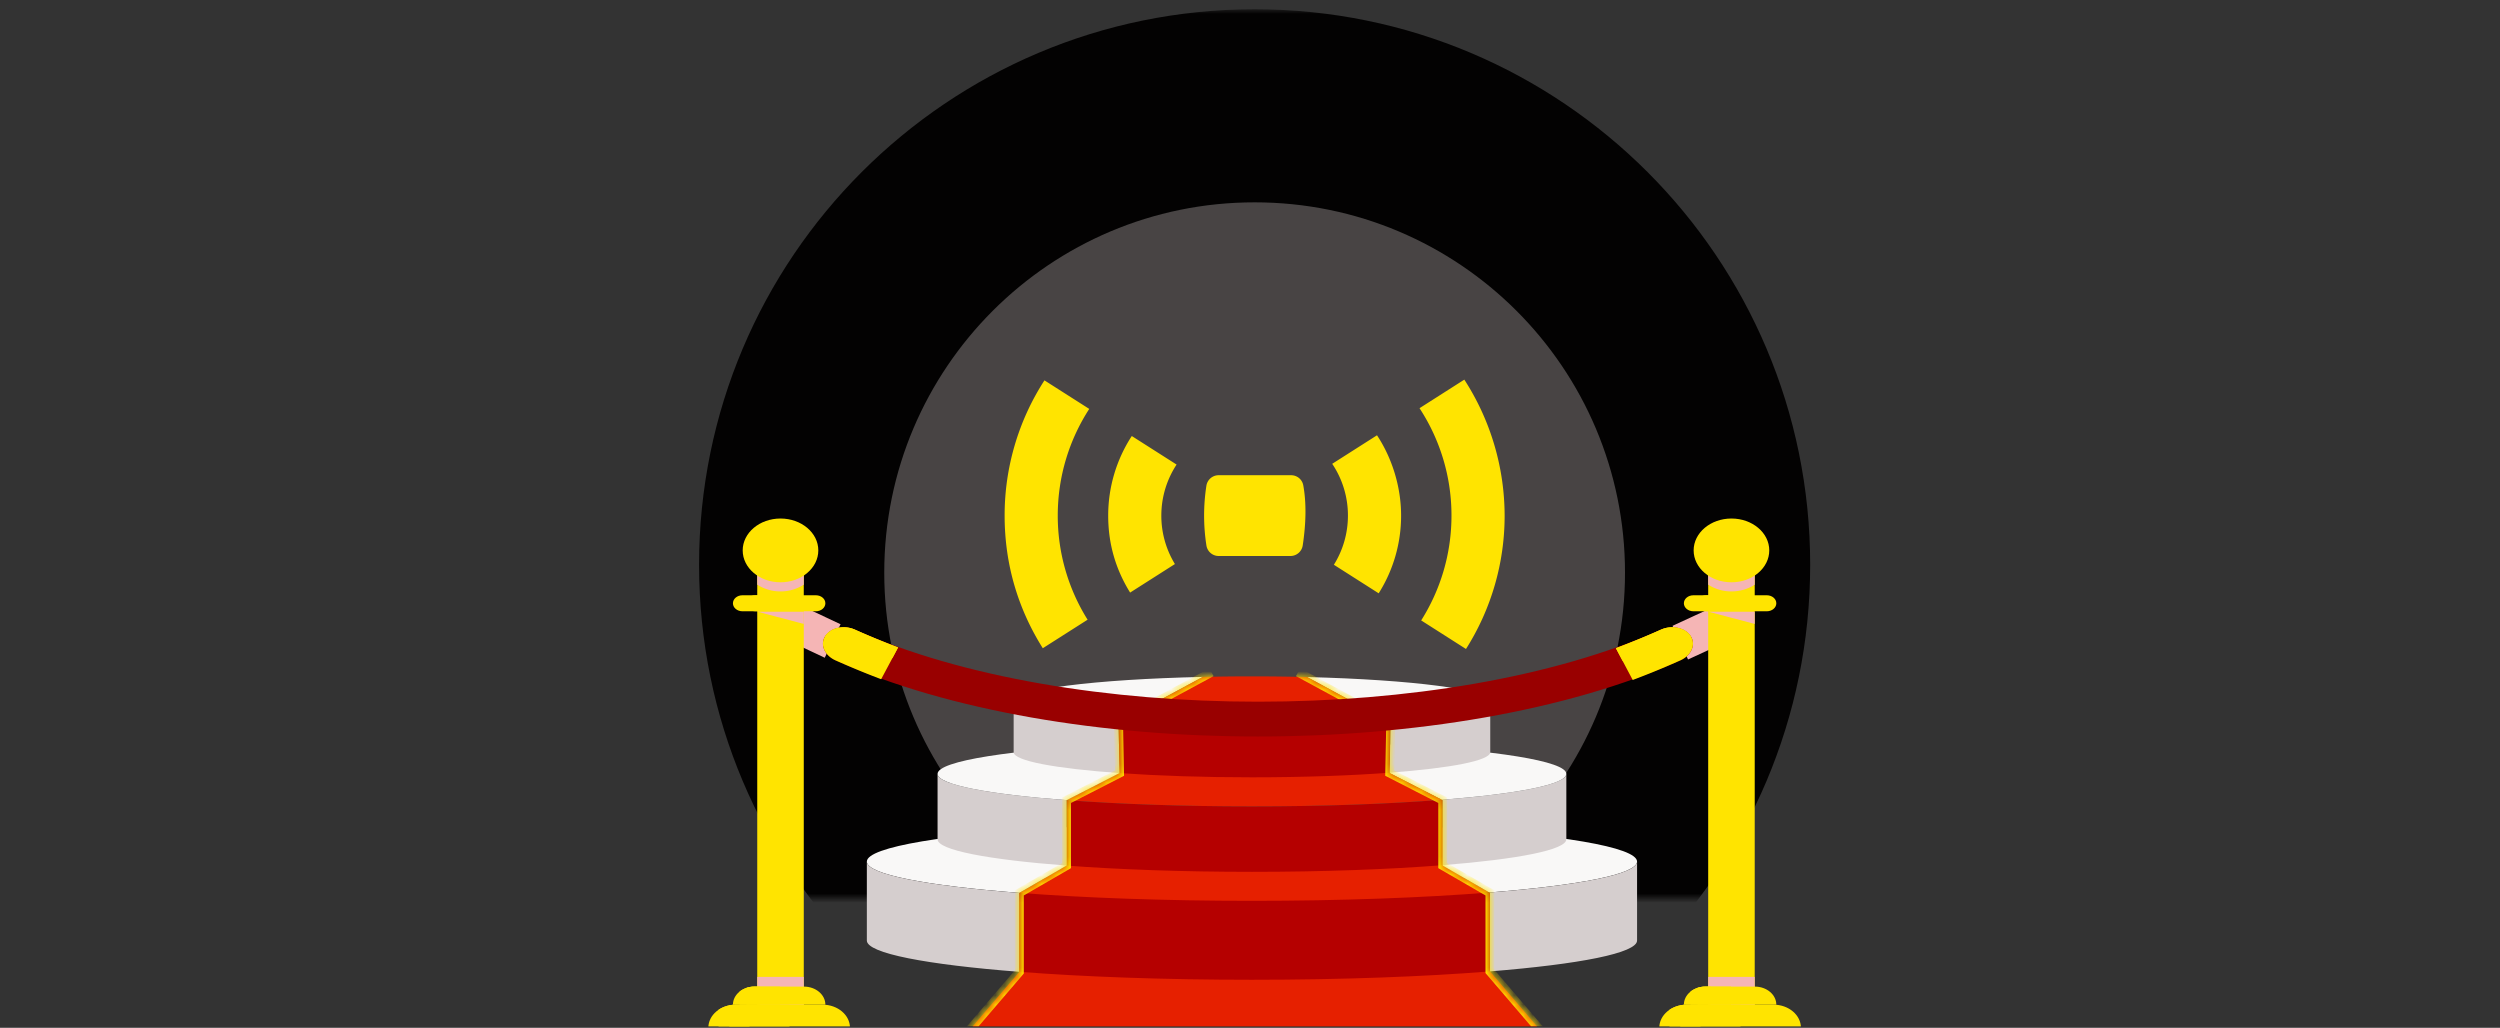 <svg xmlns="http://www.w3.org/2000/svg" width="270" height="111" fill="none"><rect width="100%" height="100%" fill="#333333" stroke="none"/><g clip-path="url(#a)"><mask id="b" width="155" height="96" x="56" y="1" maskUnits="userSpaceOnUse" style="mask-type:alpha"><path fill="#D9D9D9" d="M56.5 1h154v96h-154z"/></mask><g mask="url(#b)"><path fill="#030202" d="M135.5 121c33.137 0 60-26.863 60-60s-26.863-60-60-60-60 26.863-60 60 26.863 60 60 60"/><path fill="#595555" fill-opacity=".8" d="M135.5 101.853c22.091 0 40-17.909 40-40s-17.909-40-40-40-40 17.908-40 40 17.909 40 40 40"/></g><path fill="#FFE400" d="M114.238 55.685c0-4.243 1.25-8.2 3.401-11.522l-4.838-3.084a26.83 26.83 0 0 0-4.301 14.606c0 5.379 1.511 10.168 4.122 14.324l4.838-3.082a21.14 21.14 0 0 1-3.222-11.24zM156.76 55.685c0 4.158-1.201 8.04-3.272 11.32l4.839 3.085a26.85 26.85 0 0 0 4.173-14.405A27.13 27.13 0 0 0 158.146 41l-4.838 3.085a21.13 21.13 0 0 1 3.452 11.602zM145.577 55.685c0 1.948-.557 3.767-1.517 5.31l4.838 3.083a15.7 15.7 0 0 0 2.421-8.393c0-3.08-.958-6.182-2.602-8.675l-4.838 3.082a10 10 0 0 1 1.698 5.593M125.424 55.685c0-2.034.608-3.926 1.648-5.512l-4.839-3.083a15.73 15.73 0 0 0-2.548 8.595c0 3.168.869 5.897 2.368 8.314l4.838-3.082a10 10 0 0 1-1.467-5.232M139.373 60.048h-7.759a1.34 1.34 0 0 1-1.323-1.148 21.1 21.1 0 0 1-.002-6.43 1.34 1.34 0 0 1 1.322-1.147h7.828c.644 0 1.199.457 1.314 1.09.348 1.914.301 4.095-.058 6.489a1.34 1.34 0 0 1-1.322 1.146"/><g clip-path="url(#c)"><path fill="#E62000" d="m78.35 142 31.738-37.033v-8.535h50.825v8.479L192.66 142z"/><path fill="#E62000" d="M110.093 96.43c6.979.539 15.681.86 25.119.86 9.668 0 18.566-.337 25.629-.9l-5.027-2.907V89.37c-6.073-.353-13.106-.556-20.602-.556-7.26 0-14.084.19-20.024.523v4.145z"/><path fill="#F9F8F7" d="M160.84 96.39c9.717-.776 15.963-1.983 15.963-3.338 0-1.576-8.452-2.951-20.99-3.68v4.111zM110.092 96.43l5.095-2.947V89.34c-12.856.72-21.568 2.113-21.568 3.713 0 1.379 6.465 2.603 16.473 3.377"/><path fill="#D5CECE" d="M176.803 101.579v-8.526c0 1.354-6.246 2.561-15.963 3.337l.073.042v8.479c9.676-.777 15.89-1.98 15.89-3.332M110.092 96.43c-10.008-.775-16.473-2-16.473-3.378v8.527c0 1.378 6.464 2.603 16.469 3.377v-8.525z"/><path fill="#B50000" d="M160.84 96.39c-7.063.563-15.961.9-25.629.9-9.437 0-18.139-.321-25.119-.86l-.004.002v8.524c6.98.54 15.683.86 25.123.86 9.701 0 18.627-.338 25.701-.905v-8.479zM155.72 86.377c-5.698.448-12.803.714-20.508.714-7.481 0-14.395-.25-20.006-.674l-.018.009v7.058c5.614.424 12.535.675 20.024.675 7.748 0 14.888-.269 20.602-.72v-7.013z"/><path fill="#D5CECE" d="M115.205 86.416c-8.454-.639-13.948-1.672-13.948-2.838v7.069c0 1.165 5.486 2.197 13.93 2.836v-7.058zM169.165 90.647v-7.069c0 1.143-5.277 2.158-13.445 2.8l.093.047v7.013c8.115-.642 13.352-1.653 13.352-2.791"/><path fill="#F9F8F7" d="M155.72 86.377c8.168-.641 13.445-1.656 13.445-2.799 0-1.385-7.753-2.582-19.015-3.154l-.058 3.07z"/><path fill="#E62000" d="M115.205 86.416c5.611.424 12.525.674 20.006.674 7.705 0 14.81-.265 20.509-.713l-5.629-2.884.059-3.07c-4.508-.229-9.578-.357-14.939-.357-5.133 0-9.999.118-14.361.329l.059 3.098z"/><path fill="#F9F8F7" d="m115.205 86.416 5.704-2.923-.059-3.098c-11.574.56-19.593 1.775-19.593 3.183 0 1.166 5.494 2.2 13.948 2.838"/><path fill="#D5CECE" d="M109.474 75.765v5.469c0 .942 4.54 1.771 11.435 2.26l-.104-5.477c-6.837-.488-11.331-1.315-11.331-2.252"/><path fill="#B50000" d="M150.126 77.98c-4.209.316-9.354.503-14.915.503-5.338 0-10.295-.172-14.406-.466l.104 5.476c4.091.29 9.009.458 14.302.458 5.547 0 10.679-.186 14.882-.5l.103-5.434z"/><path fill="#D5CECE" d="M160.948 81.234v-5.469c0 .913-4.274 1.721-10.822 2.214l.07.038-.103 5.433c6.566-.493 10.855-1.301 10.855-2.216"/><path fill="#F9F8F7" d="M160.948 75.766c0-1.285-8.439-2.36-19.779-2.644l8.956 4.857c6.549-.492 10.823-1.3 10.823-2.213M120.805 78.017l9.102-4.91c-11.669.257-20.433 1.35-20.433 2.658 0 .937 4.494 1.764 11.331 2.252"/><path fill="#E62000" d="M120.805 78.017c4.111.294 9.068.466 14.406.466 5.561 0 10.706-.187 14.915-.504l-8.957-4.857a239 239 0 0 0-11.262-.015z"/><mask id="d" width="115" height="69" x="78" y="73" maskUnits="userSpaceOnUse" style="mask-type:luminance"><path fill="#fff" d="M160.913 104.91v-8.478l-.073-.043-5.026-2.906v-7.058l-.094-.048-5.628-2.884.001-.043.103-5.433-.07-.038-8.957-4.857a239 239 0 0 0-11.262-.016l-9.102 4.911.045 2.378.059 3.099-5.703 2.922-.019.01v7.058l-5.094 2.946-.004.002v8.535L78.351 142H192.66z"/></mask><g fill="#FFE400" mask="url(#d)"><path d="m70.351 152.073-.729-.626 39.986-46.658v-8.634l5.099-2.949v-7.074l5.717-2.93-.105-5.468 10.289-5.557.456.844-9.774 5.28.105 5.483-5.728 2.935v7.041l-5.099 2.948v8.436l-.115.135zM200.65 152.072l-40.217-46.984v-8.38l-5.099-2.948v-7.041l-5.728-2.935.105-5.484-9.747-5.279.457-.844 10.261 5.557-.104 5.469 5.716 2.929v7.074l5.099 2.949v8.578l39.986 46.715z"/></g></g><g clip-path="url(#e)"><path stroke="#F5B5B5" stroke-miterlimit="10" stroke-width="4" d="m89.925 69.229-4.333-2.043M181.471 69.407l4.379-2.023"/><path fill="#FFE400" d="M86.807 62.014h-5.024v46.931h5.024z"/><path fill="#F5B5B5" d="M86.807 105.503h-5.024v3.442h5.024z"/><path fill="#FFE400" d="M83.963 89.236V69.6c0-.38-.364-.687-.814-.687s-.815.307-.815.687v19.636c0 .38.364.687.814.687s.815-.308.815-.687M91.798 111H76.5c0-1.378 1.325-2.496 2.959-2.496h9.38c1.634 0 2.959 1.118 2.959 2.496"/><path fill="#FFE400" d="M79.46 108.504c-.704 0-1.35.208-1.857.554V111h7.664v-2.496z"/><path fill="#FFE400" d="M79.459 108.504q-.358.002-.69.071V111h2.18v-2.496z"/><path fill="#FFE400" d="M89.14 108.505c0-1.078-1.036-1.952-2.314-1.952h-5.355c-1.278 0-2.314.874-2.314 1.952z"/><path fill="#FFE400" d="M81.471 106.553c-.618 0-1.179.206-1.594.54v1.412h4.367v-1.952z"/><path fill="#FFE400" d="M81.47 106.553c-.293 0-.574.048-.832.133v1.819h1.422v-1.952z"/><path fill="#F5B5B5" d="M81.783 63.14a4.56 4.56 0 0 0 2.512.733 4.56 4.56 0 0 0 2.512-.732v-1.455h-5.024z"/><path fill="#FFE400" d="M84.295 62.889c2.255 0 4.083-1.542 4.083-3.445S86.55 56 84.295 56s-4.084 1.542-4.084 3.444c0 1.903 1.828 3.445 4.084 3.445"/><path fill="#FFE400" d="M83.391 60.538c1.215 0 2.2-.83 2.2-1.855s-.985-1.856-2.2-1.856-2.2.83-2.2 1.855.985 1.856 2.2 1.856"/><path fill="#FFE400" d="M82.291 58.683c.608 0 1.1-.416 1.1-.928 0-.513-.492-.928-1.1-.928-.607 0-1.1.416-1.1.928s.493.927 1.1.927M88.115 66.018h-7.933c-.566 0-1.025-.387-1.025-.864 0-.478.459-.865 1.025-.865h7.933c.566 0 1.025.387 1.025.865 0 .477-.46.864-1.025.864"/><path fill="#FFE400" d="M84.175 66.018H81.58c-.566 0-1.024-.387-1.024-.864 0-.478.458-.865 1.024-.865h2.595c.566 0 1.025.387 1.025.865 0 .477-.46.864-1.025.864"/><path fill="#FFE400" d="M82.553 66.018c-.566 0-1.025-.387-1.025-.864 0-.478.46-.865 1.025-.865.566 0 1.025.387 1.025.865 0 .477-.459.864-1.025.864"/><path fill="#F5B5B5" d="M81.798 66.064h5.008v1.32z"/><path fill="#FFE400" d="M189.509 62.014h-5.024v46.931h5.024z"/><path fill="#F5B5B5" d="M189.509 105.503h-5.024v3.442h5.024z"/><path fill="#FFE400" d="M185.851 89.923c.45 0 .815-.308.815-.687V69.6c0-.38-.365-.687-.815-.687s-.815.307-.815.687v19.636c0 .38.365.687.815.687M194.5 111h-15.298c0-1.378 1.325-2.496 2.959-2.496h9.38c1.634 0 2.959 1.118 2.959 2.496"/><path fill="#FFE400" d="M182.161 108.504c-.703 0-1.349.208-1.856.554V111h7.664v-2.496z"/><path fill="#FFE400" d="M182.161 108.504q-.358.002-.69.071V111h2.179v-2.496z"/><path fill="#FFE400" d="M191.842 108.505c0-1.078-1.036-1.952-2.313-1.952h-5.356c-1.278 0-2.314.874-2.314 1.952z"/><path fill="#FFE400" d="M184.173 106.553c-.618 0-1.179.206-1.594.54v1.412h4.367v-1.952z"/><path fill="#FFE400" d="M184.173 106.553c-.294 0-.575.048-.833.133v1.819h1.422v-1.952z"/><path fill="#F5B5B5" d="M184.485 63.14a4.56 4.56 0 0 0 2.512.733c.948 0 1.819-.275 2.512-.732v-1.455h-5.024z"/><path fill="#FFE400" d="M186.997 62.889c2.255 0 4.084-1.542 4.084-3.445S189.252 56 186.997 56s-4.084 1.542-4.084 3.444c0 1.903 1.828 3.445 4.084 3.445"/><path fill="#FFE400" d="M186.094 60.538c1.215 0 2.2-.83 2.2-1.855s-.985-1.856-2.2-1.856-2.2.83-2.2 1.856c0 1.024.985 1.855 2.2 1.855"/><path fill="#FFE400" d="M184.994 58.683c.607 0 1.1-.416 1.1-.928 0-.513-.493-.928-1.1-.928s-1.1.415-1.1.928c0 .512.492.928 1.1.928M190.817 66.018h-7.933c-.566 0-1.025-.387-1.025-.864 0-.478.459-.865 1.025-.865h7.933c.566 0 1.025.387 1.025.865 0 .477-.459.864-1.025.864"/><path fill="#FFE400" d="M186.877 66.018h-2.594c-.566 0-1.025-.387-1.025-.864 0-.478.459-.865 1.025-.865h2.594c.566 0 1.025.387 1.025.865 0 .477-.459.864-1.025.864"/><path fill="#FFE400" d="M185.255 66.018c-.565 0-1.025-.387-1.025-.864 0-.478.46-.865 1.025-.865.566 0 1.025.387 1.025.865 0 .477-.459.864-1.025.864"/><path fill="#F5B5B5" d="M184.5 66.064h5.008v1.32z"/><path fill="#900" d="M181.476 71.321c-24.466 10.963-66.768 10.963-91.234 0-1.23-.55-1.714-1.757-1.098-2.655.616-.9 2.036-1.18 3.189-.665 23.159 10.377 63.893 10.377 87.052 0 1.153-.516 2.573-.235 3.189.665.616.898.133 2.105-1.098 2.655"/><path fill="#FFE400" d="M96.992 69.927a86 86 0 0 1-4.66-1.925c-1.152-.516-2.572-.235-3.188.664-.616.898-.132 2.105 1.098 2.656a91 91 0 0 0 4.922 2.033z"/><path fill="#FFE400" d="M92.333 68.002c-1.153-.516-2.573-.235-3.189.664l-.013.02c-.05.076-.03.174.048.242.08.069.2.093.3.06a3.02 3.02 0 0 1 2.157.12q2.345 1.05 4.747 1.962l.609-1.143a86 86 0 0 1-4.659-1.925M182.575 68.666c-.616-.9-2.036-1.18-3.189-.664a86 86 0 0 1-4.867 2.004l.027.055 1.787 3.378a91 91 0 0 0 5.144-2.118c1.23-.55 1.713-1.757 1.098-2.655"/><path fill="#FFE400" d="M180.222 69.33a3.07 3.07 0 0 1 1.883-.202.47.47 0 0 0 .418-.116c.103-.102.123-.24.051-.346-.616-.9-2.036-1.18-3.189-.664a86 86 0 0 1-4.867 2.003q.013.028.027.056l.726 1.373q-.013-.028-.027-.056a88 88 0 0 0 4.978-2.048"/></g></g><defs><clipPath id="a"><path fill="#fff" d="M0 .853h270v110H0z"/></clipPath><clipPath id="c"><path fill="#fff" d="M55.5-18h160v160h-160z"/></clipPath><clipPath id="e"><path fill="#fff" d="M76.5 56h118v55h-118z"/></clipPath></defs></svg>